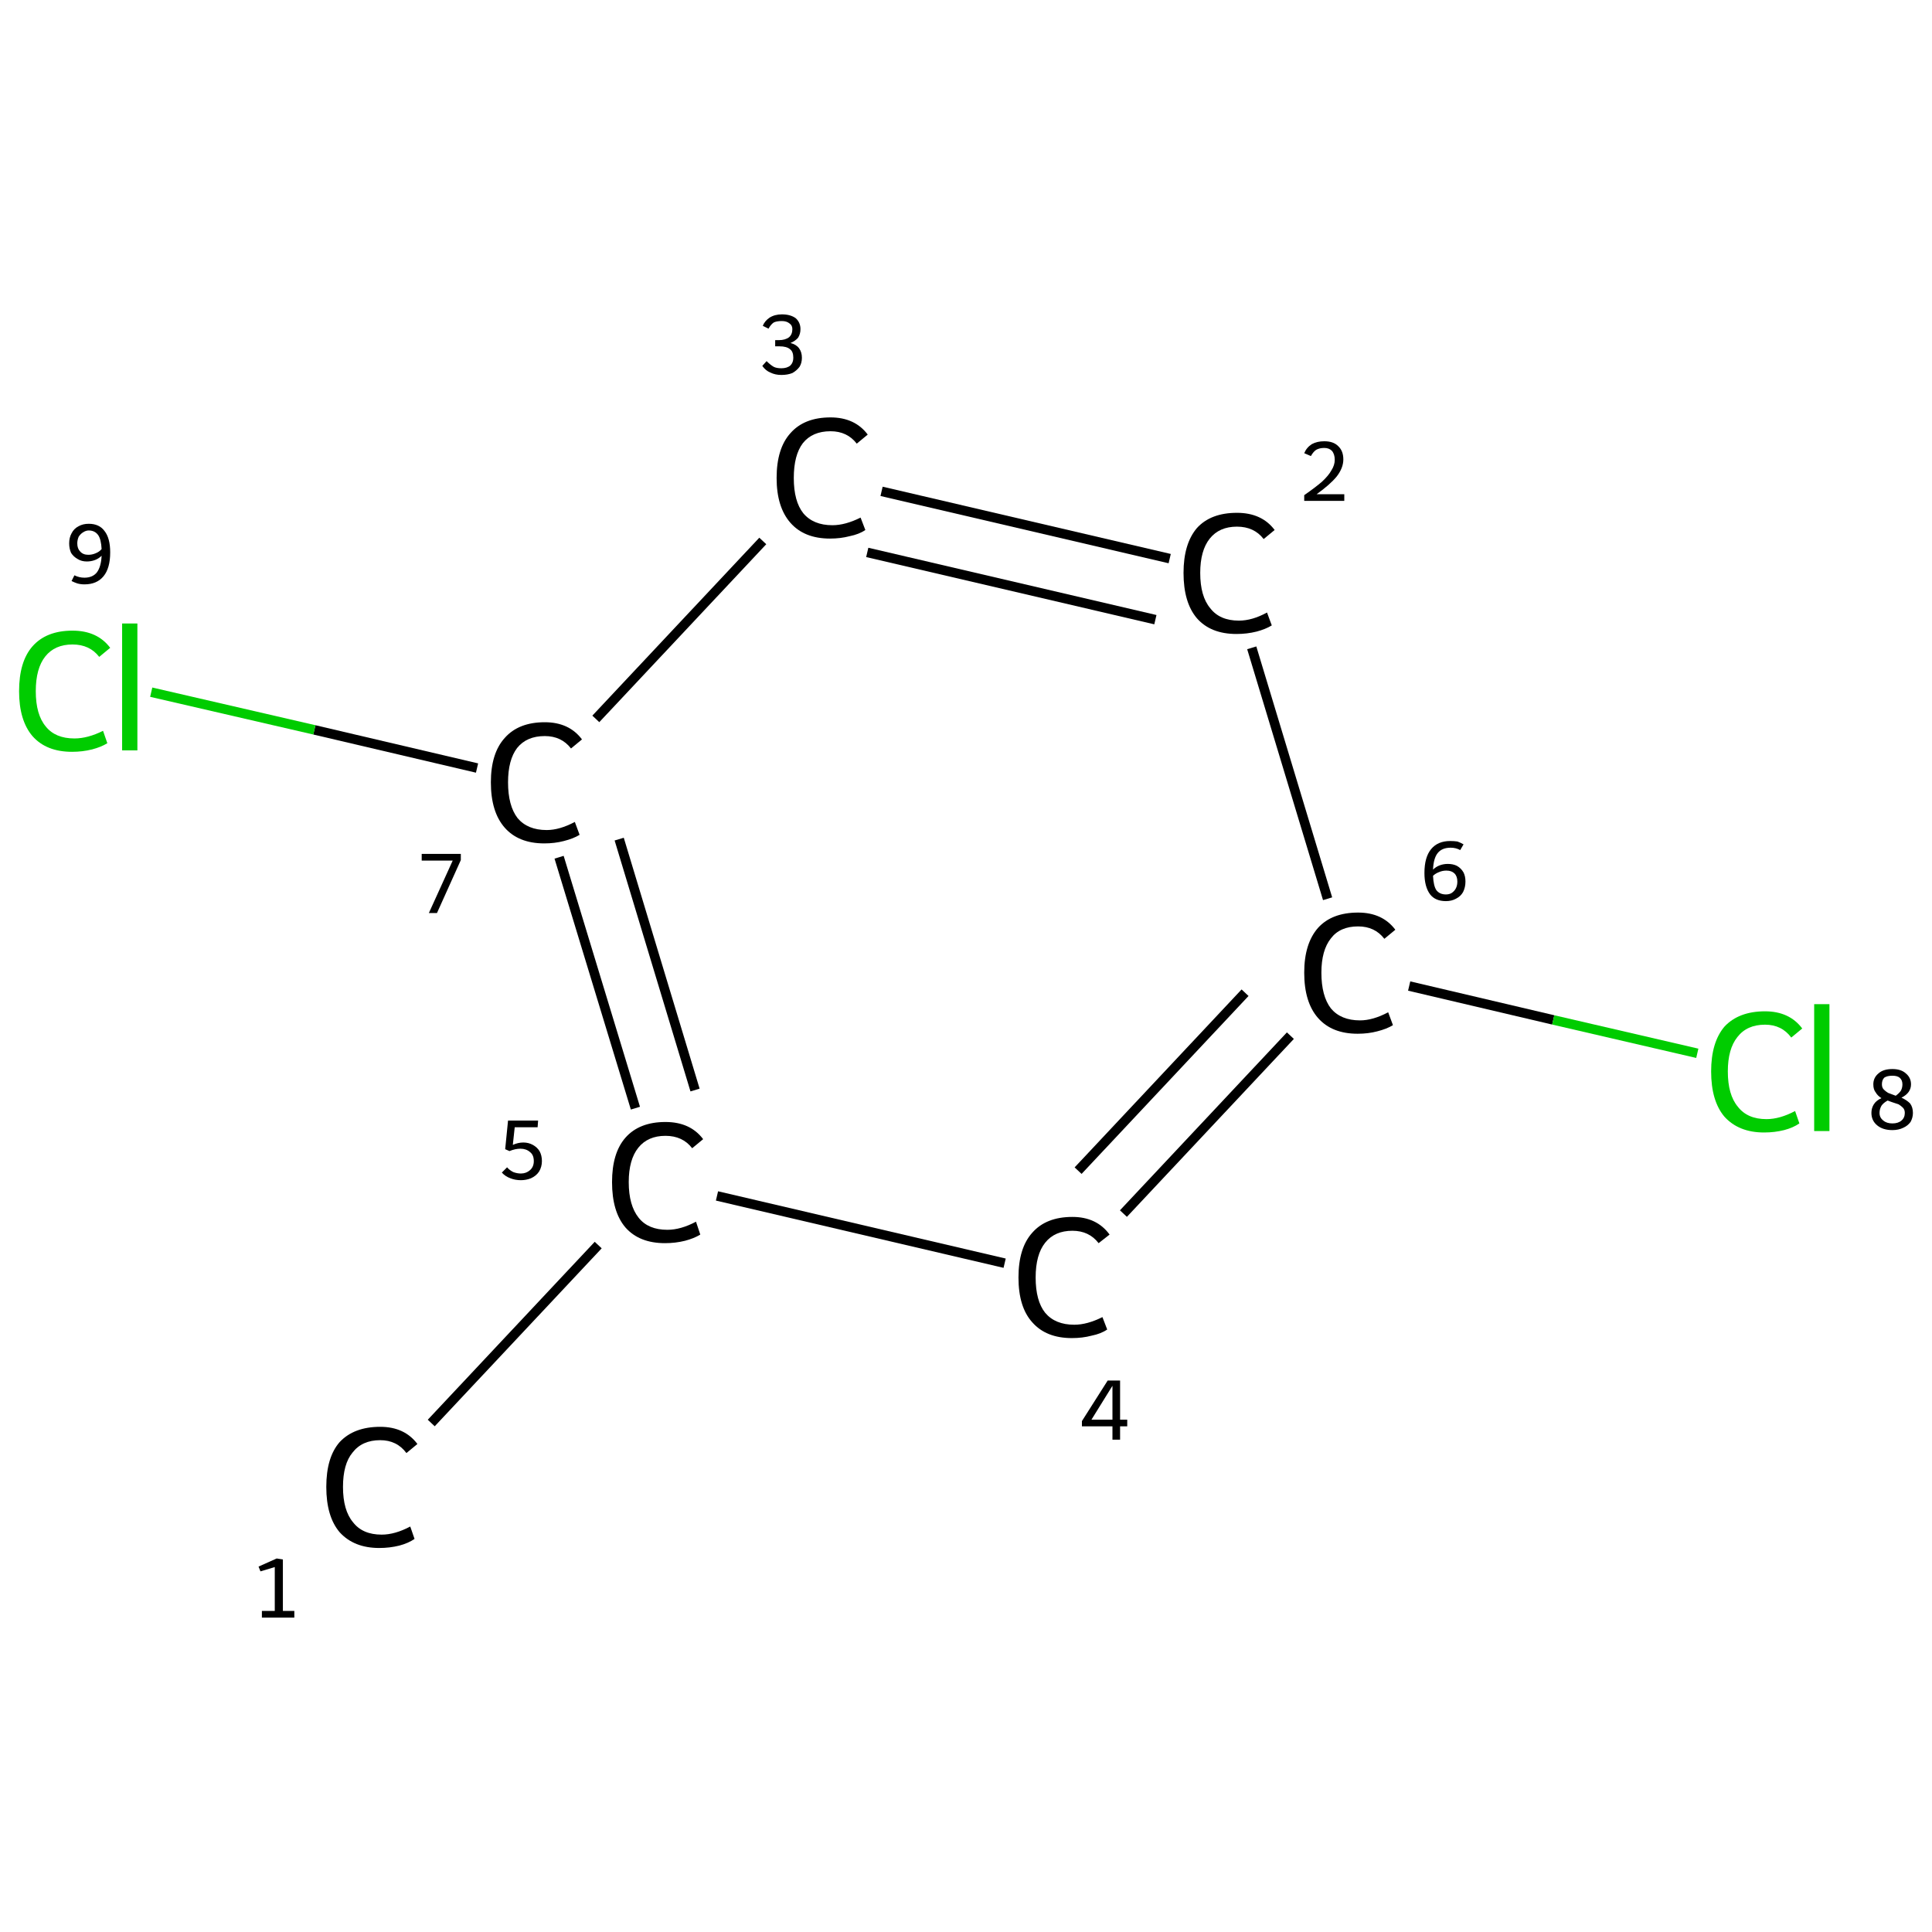 <?xml version='1.0' encoding='iso-8859-1'?>
<svg version='1.1' baseProfile='full'
              xmlns='http://www.w3.org/2000/svg'
                      xmlns:rdkit='http://www.rdkit.org/xml'
                      xmlns:xlink='http://www.w3.org/1999/xlink'
                  xml:space='preserve'
width='405px' height='405px' viewBox='0 0 405 405'>
<!-- END OF HEADER -->
<rect style='opacity:1.0;fill:#FFFFFF;stroke:none' width='405.0' height='405.0' x='0.0' y='0.0'> </rect>
<path class='bond-0 atom-0 atom-1' d='M 90.4,298.3 L 125.4,261.0' style='fill:none;fill-rule:evenodd;stroke:#000000;stroke-width:2.0px;stroke-linecap:butt;stroke-linejoin:miter;stroke-opacity:1' />
<path class='bond-1 atom-1 atom-2' d='M 133.2,232.3 L 117.2,179.7' style='fill:none;fill-rule:evenodd;stroke:#000000;stroke-width:2.0px;stroke-linecap:butt;stroke-linejoin:miter;stroke-opacity:1' />
<path class='bond-1 atom-1 atom-2' d='M 145.7,228.5 L 129.8,175.9' style='fill:none;fill-rule:evenodd;stroke:#000000;stroke-width:2.0px;stroke-linecap:butt;stroke-linejoin:miter;stroke-opacity:1' />
<path class='bond-2 atom-2 atom-3' d='M 100.0,161.0 L 65.9,153.0' style='fill:none;fill-rule:evenodd;stroke:#000000;stroke-width:2.0px;stroke-linecap:butt;stroke-linejoin:miter;stroke-opacity:1' />
<path class='bond-2 atom-2 atom-3' d='M 65.9,153.0 L 31.7,145.1' style='fill:none;fill-rule:evenodd;stroke:#00CC00;stroke-width:2.0px;stroke-linecap:butt;stroke-linejoin:miter;stroke-opacity:1' />
<path class='bond-3 atom-2 atom-4' d='M 124.9,150.7 L 159.9,113.4' style='fill:none;fill-rule:evenodd;stroke:#000000;stroke-width:2.0px;stroke-linecap:butt;stroke-linejoin:miter;stroke-opacity:1' />
<path class='bond-4 atom-4 atom-5' d='M 184.8,103.0 L 245.2,117.1' style='fill:none;fill-rule:evenodd;stroke:#000000;stroke-width:2.0px;stroke-linecap:butt;stroke-linejoin:miter;stroke-opacity:1' />
<path class='bond-4 atom-4 atom-5' d='M 181.8,115.8 L 242.2,129.9' style='fill:none;fill-rule:evenodd;stroke:#000000;stroke-width:2.0px;stroke-linecap:butt;stroke-linejoin:miter;stroke-opacity:1' />
<path class='bond-5 atom-5 atom-6' d='M 262.4,135.8 L 278.3,188.4' style='fill:none;fill-rule:evenodd;stroke:#000000;stroke-width:2.0px;stroke-linecap:butt;stroke-linejoin:miter;stroke-opacity:1' />
<path class='bond-6 atom-6 atom-7' d='M 295.4,206.7 L 325.6,213.8' style='fill:none;fill-rule:evenodd;stroke:#000000;stroke-width:2.0px;stroke-linecap:butt;stroke-linejoin:miter;stroke-opacity:1' />
<path class='bond-6 atom-6 atom-7' d='M 325.6,213.8 L 355.8,220.8' style='fill:none;fill-rule:evenodd;stroke:#00CC00;stroke-width:2.0px;stroke-linecap:butt;stroke-linejoin:miter;stroke-opacity:1' />
<path class='bond-7 atom-6 atom-8' d='M 270.5,217.1 L 235.5,254.4' style='fill:none;fill-rule:evenodd;stroke:#000000;stroke-width:2.0px;stroke-linecap:butt;stroke-linejoin:miter;stroke-opacity:1' />
<path class='bond-7 atom-6 atom-8' d='M 261.0,208.1 L 226.0,245.4' style='fill:none;fill-rule:evenodd;stroke:#000000;stroke-width:2.0px;stroke-linecap:butt;stroke-linejoin:miter;stroke-opacity:1' />
<path class='bond-8 atom-8 atom-1' d='M 210.6,264.8 L 150.3,250.7' style='fill:none;fill-rule:evenodd;stroke:#000000;stroke-width:2.0px;stroke-linecap:butt;stroke-linejoin:miter;stroke-opacity:1' />
<path class='atom-0' d='M 68.4 311.7
Q 68.4 305.5, 71.2 302.3
Q 74.2 299.1, 79.7 299.1
Q 84.8 299.1, 87.5 302.7
L 85.2 304.6
Q 83.2 301.9, 79.7 301.9
Q 75.9 301.9, 73.9 304.5
Q 71.9 306.9, 71.9 311.7
Q 71.9 316.6, 74.0 319.1
Q 76.0 321.7, 80.0 321.7
Q 82.8 321.7, 86.0 320.0
L 86.9 322.6
Q 85.6 323.5, 83.7 324.0
Q 81.7 324.5, 79.5 324.5
Q 74.2 324.5, 71.2 321.2
Q 68.4 317.9, 68.4 311.7
' fill='#000000'/>
<path class='atom-1' d='M 128.3 247.8
Q 128.3 241.7, 131.1 238.5
Q 134.0 235.2, 139.5 235.2
Q 144.7 235.2, 147.4 238.8
L 145.1 240.7
Q 143.1 238.1, 139.5 238.1
Q 135.8 238.1, 133.8 240.6
Q 131.8 243.1, 131.8 247.8
Q 131.8 252.7, 133.9 255.3
Q 135.9 257.8, 139.9 257.8
Q 142.7 257.8, 145.9 256.1
L 146.8 258.8
Q 145.5 259.6, 143.6 260.1
Q 141.6 260.6, 139.4 260.6
Q 134.0 260.6, 131.1 257.3
Q 128.3 254.0, 128.3 247.8
' fill='#000000'/>
<path class='atom-2' d='M 102.9 164.0
Q 102.9 157.9, 105.8 154.7
Q 108.7 151.4, 114.2 151.4
Q 119.3 151.4, 122.0 155.0
L 119.7 156.9
Q 117.7 154.3, 114.2 154.3
Q 110.4 154.3, 108.4 156.8
Q 106.5 159.3, 106.5 164.0
Q 106.5 168.9, 108.5 171.5
Q 110.6 174.0, 114.6 174.0
Q 117.3 174.0, 120.5 172.3
L 121.5 175.0
Q 120.2 175.8, 118.2 176.3
Q 116.3 176.8, 114.1 176.8
Q 108.7 176.8, 105.8 173.5
Q 102.9 170.2, 102.9 164.0
' fill='#000000'/>
<path class='atom-3' d='M 4.0 144.9
Q 4.0 138.7, 6.8 135.5
Q 9.7 132.2, 15.2 132.2
Q 20.4 132.2, 23.1 135.8
L 20.8 137.7
Q 18.8 135.1, 15.2 135.1
Q 11.5 135.1, 9.5 137.6
Q 7.5 140.1, 7.5 144.9
Q 7.5 149.8, 9.6 152.3
Q 11.6 154.8, 15.6 154.8
Q 18.4 154.8, 21.6 153.2
L 22.5 155.8
Q 21.2 156.6, 19.3 157.1
Q 17.3 157.6, 15.1 157.6
Q 9.7 157.6, 6.8 154.3
Q 4.0 151.0, 4.0 144.9
' fill='#00CC00'/>
<path class='atom-3' d='M 25.6 130.7
L 28.8 130.7
L 28.8 157.3
L 25.6 157.3
L 25.6 130.7
' fill='#00CC00'/>
<path class='atom-4' d='M 162.8 100.2
Q 162.8 94.0, 165.7 90.8
Q 168.6 87.5, 174.1 87.5
Q 179.2 87.5, 181.9 91.1
L 179.6 93.0
Q 177.6 90.4, 174.1 90.4
Q 170.3 90.4, 168.3 92.9
Q 166.4 95.4, 166.4 100.2
Q 166.4 105.1, 168.4 107.6
Q 170.5 110.1, 174.5 110.1
Q 177.2 110.1, 180.4 108.5
L 181.4 111.1
Q 180.1 112.0, 178.1 112.4
Q 176.2 112.9, 174.0 112.9
Q 168.6 112.9, 165.7 109.6
Q 162.8 106.3, 162.8 100.2
' fill='#000000'/>
<path class='atom-5' d='M 248.1 120.1
Q 248.1 114.0, 250.9 110.7
Q 253.8 107.5, 259.3 107.5
Q 264.5 107.5, 267.2 111.1
L 264.9 113.0
Q 262.9 110.4, 259.3 110.4
Q 255.6 110.4, 253.6 112.9
Q 251.6 115.4, 251.6 120.1
Q 251.6 125.0, 253.7 127.5
Q 255.7 130.1, 259.7 130.1
Q 262.5 130.1, 265.6 128.4
L 266.6 131.1
Q 265.3 131.9, 263.4 132.4
Q 261.4 132.9, 259.2 132.9
Q 253.8 132.9, 250.9 129.6
Q 248.1 126.3, 248.1 120.1
' fill='#000000'/>
<path class='atom-6' d='M 273.4 203.9
Q 273.4 197.8, 276.3 194.5
Q 279.2 191.3, 284.7 191.3
Q 289.8 191.3, 292.5 194.9
L 290.2 196.8
Q 288.2 194.2, 284.7 194.2
Q 280.9 194.2, 279.0 196.7
Q 277.0 199.2, 277.0 203.9
Q 277.0 208.8, 279.0 211.4
Q 281.1 213.9, 285.1 213.9
Q 287.8 213.9, 291.0 212.2
L 292.0 214.9
Q 290.7 215.7, 288.7 216.2
Q 286.8 216.7, 284.6 216.7
Q 279.2 216.7, 276.3 213.4
Q 273.4 210.1, 273.4 203.9
' fill='#000000'/>
<path class='atom-7' d='M 358.7 224.6
Q 358.7 218.5, 361.5 215.2
Q 364.5 212.0, 370.0 212.0
Q 375.1 212.0, 377.8 215.6
L 375.5 217.5
Q 373.5 214.8, 370.0 214.8
Q 366.2 214.8, 364.2 217.4
Q 362.2 219.9, 362.2 224.6
Q 362.2 229.5, 364.3 232.0
Q 366.3 234.6, 370.3 234.6
Q 373.1 234.6, 376.3 232.9
L 377.2 235.5
Q 375.9 236.4, 374.0 236.9
Q 372.0 237.4, 369.8 237.4
Q 364.5 237.4, 361.5 234.1
Q 358.7 230.8, 358.7 224.6
' fill='#00CC00'/>
<path class='atom-7' d='M 380.3 210.5
L 383.5 210.5
L 383.5 237.1
L 380.3 237.1
L 380.3 210.5
' fill='#00CC00'/>
<path class='atom-8' d='M 213.5 267.8
Q 213.5 261.6, 216.4 258.4
Q 219.3 255.1, 224.8 255.1
Q 229.9 255.1, 232.6 258.8
L 230.3 260.6
Q 228.3 258.0, 224.8 258.0
Q 221.1 258.0, 219.1 260.5
Q 217.1 263.0, 217.1 267.8
Q 217.1 272.7, 219.1 275.2
Q 221.2 277.7, 225.2 277.7
Q 227.9 277.7, 231.1 276.1
L 232.1 278.7
Q 230.8 279.6, 228.8 280.0
Q 226.9 280.5, 224.7 280.5
Q 219.3 280.5, 216.4 277.2
Q 213.5 274.0, 213.5 267.8
' fill='#000000'/>
<path class='note' d='M 54.9 337.7
L 57.6 337.7
L 57.6 328.5
L 54.6 329.4
L 54.2 328.4
L 58.0 326.7
L 59.3 326.9
L 59.3 337.7
L 61.7 337.7
L 61.7 339.1
L 54.9 339.1
L 54.9 337.7
' fill='#000000'/>
<path class='note' d='M 109.7 239.5
Q 110.8 239.5, 111.7 240.0
Q 112.6 240.5, 113.1 241.3
Q 113.6 242.2, 113.6 243.4
Q 113.6 244.6, 113.0 245.6
Q 112.4 246.5, 111.3 247.0
Q 110.3 247.4, 109.2 247.4
Q 108.0 247.4, 107.0 247.0
Q 105.9 246.6, 105.2 245.8
L 106.3 244.7
Q 106.8 245.3, 107.6 245.7
Q 108.4 246.0, 109.2 246.0
Q 110.3 246.0, 111.1 245.3
Q 111.9 244.6, 111.9 243.4
Q 111.9 242.1, 111.1 241.5
Q 110.3 240.8, 109.1 240.8
Q 108.0 240.8, 106.8 241.3
L 105.9 240.9
L 106.5 234.9
L 112.8 234.9
L 112.7 236.3
L 107.9 236.3
L 107.5 240.0
Q 108.6 239.5, 109.7 239.5
' fill='#000000'/>
<path class='note' d='M 94.9 180.4
L 88.4 180.4
L 88.4 179.0
L 96.6 179.0
L 96.6 180.3
L 91.6 191.4
L 89.9 191.4
L 94.9 180.4
' fill='#000000'/>
<path class='note' d='M 18.6 109.8
Q 20.8 109.8, 21.9 111.3
Q 23.1 112.8, 23.1 115.8
Q 23.1 119.1, 21.7 120.8
Q 20.3 122.5, 17.7 122.5
Q 16.9 122.5, 16.2 122.3
Q 15.6 122.1, 15.0 121.8
L 15.6 120.6
Q 16.6 121.1, 17.7 121.1
Q 19.4 121.1, 20.3 120.0
Q 21.2 118.8, 21.3 116.5
Q 20.7 117.1, 19.9 117.4
Q 19.1 117.7, 18.2 117.7
Q 17.1 117.7, 16.3 117.2
Q 15.4 116.7, 14.9 115.9
Q 14.5 115.0, 14.5 113.9
Q 14.5 112.7, 15.0 111.8
Q 15.5 110.8, 16.5 110.3
Q 17.4 109.8, 18.6 109.8
M 16.2 113.9
Q 16.2 115.0, 16.8 115.6
Q 17.4 116.3, 18.5 116.3
Q 19.3 116.3, 20.0 116.0
Q 20.8 115.7, 21.3 115.1
Q 21.2 113.1, 20.6 112.2
Q 19.9 111.2, 18.6 111.2
Q 18.0 111.2, 17.4 111.6
Q 16.9 111.9, 16.5 112.5
Q 16.2 113.2, 16.2 113.9
' fill='#000000'/>
<path class='note' d='M 165.7 71.9
Q 166.9 72.2, 167.5 73.0
Q 168.1 73.8, 168.1 75.0
Q 168.1 76.1, 167.6 76.9
Q 167.0 77.7, 166.1 78.2
Q 165.1 78.6, 163.8 78.6
Q 162.5 78.6, 161.5 78.1
Q 160.5 77.7, 159.8 76.7
L 160.7 75.7
Q 161.5 76.5, 162.2 76.9
Q 162.8 77.2, 163.8 77.2
Q 165.0 77.2, 165.7 76.6
Q 166.3 76.0, 166.3 75.0
Q 166.3 73.7, 165.6 73.2
Q 164.9 72.6, 163.4 72.6
L 162.5 72.6
L 162.5 71.3
L 163.3 71.3
Q 164.6 71.3, 165.4 70.7
Q 166.1 70.1, 166.1 69.0
Q 166.1 68.2, 165.5 67.8
Q 164.9 67.3, 163.9 67.3
Q 162.8 67.3, 162.2 67.6
Q 161.6 68.0, 161.1 68.9
L 159.9 68.3
Q 160.3 67.3, 161.3 66.6
Q 162.4 65.9, 163.9 65.9
Q 165.7 65.9, 166.8 66.7
Q 167.8 67.6, 167.8 69.0
Q 167.8 70.0, 167.3 70.8
Q 166.7 71.5, 165.7 71.9
' fill='#000000'/>
<path class='note' d='M 273.4 95.0
Q 273.9 93.8, 275.0 93.1
Q 276.1 92.5, 277.6 92.5
Q 279.5 92.5, 280.5 93.5
Q 281.6 94.5, 281.6 96.3
Q 281.6 98.1, 280.2 99.9
Q 278.8 101.6, 276.0 103.6
L 281.8 103.6
L 281.8 105.0
L 273.4 105.0
L 273.4 103.8
Q 275.7 102.2, 277.1 101.0
Q 278.5 99.7, 279.1 98.6
Q 279.8 97.5, 279.8 96.4
Q 279.8 95.2, 279.2 94.5
Q 278.6 93.9, 277.6 93.9
Q 276.6 93.9, 275.9 94.3
Q 275.3 94.7, 274.8 95.6
L 273.4 95.0
' fill='#000000'/>
<path class='note' d='M 303.5 181.1
Q 304.6 181.1, 305.4 181.5
Q 306.3 182.0, 306.8 182.9
Q 307.2 183.7, 307.2 184.8
Q 307.2 186.0, 306.7 187.0
Q 306.2 187.9, 305.2 188.4
Q 304.3 188.9, 303.1 188.9
Q 300.9 188.9, 299.8 187.5
Q 298.6 185.9, 298.6 183.0
Q 298.6 179.7, 300.0 178.0
Q 301.4 176.3, 304.0 176.3
Q 304.8 176.3, 305.5 176.4
Q 306.1 176.6, 306.8 177.0
L 306.1 178.2
Q 305.2 177.7, 304.1 177.7
Q 302.3 177.7, 301.4 178.8
Q 300.5 179.9, 300.4 182.3
Q 301.0 181.7, 301.8 181.4
Q 302.6 181.1, 303.5 181.1
M 303.1 187.5
Q 303.8 187.5, 304.3 187.2
Q 304.9 186.8, 305.2 186.2
Q 305.5 185.6, 305.5 184.8
Q 305.5 183.7, 304.9 183.1
Q 304.3 182.5, 303.2 182.5
Q 302.4 182.5, 301.7 182.8
Q 300.9 183.1, 300.4 183.6
Q 300.5 185.7, 301.1 186.6
Q 301.8 187.5, 303.1 187.5
' fill='#000000'/>
<path class='note' d='M 398.6 230.1
Q 399.7 230.6, 400.4 231.3
Q 401.0 232.1, 401.0 233.3
Q 401.0 234.3, 400.5 235.2
Q 399.9 236.0, 399.0 236.4
Q 398.0 236.9, 396.7 236.9
Q 394.7 236.9, 393.5 235.9
Q 392.3 234.9, 392.3 233.3
Q 392.3 232.3, 392.8 231.5
Q 393.3 230.7, 394.4 230.2
Q 393.6 229.7, 393.2 229.0
Q 392.7 228.4, 392.7 227.3
Q 392.7 225.9, 393.8 225.0
Q 394.8 224.1, 396.7 224.1
Q 398.5 224.1, 399.5 225.0
Q 400.6 225.9, 400.6 227.3
Q 400.6 228.2, 400.1 228.9
Q 399.6 229.6, 398.6 230.1
M 396.7 225.5
Q 395.6 225.5, 395.0 225.9
Q 394.5 226.4, 394.5 227.3
Q 394.5 228.0, 394.9 228.4
Q 395.3 228.8, 395.8 229.1
Q 396.4 229.3, 397.4 229.7
Q 398.2 229.1, 398.5 228.6
Q 398.8 228.0, 398.8 227.3
Q 398.8 226.4, 398.2 225.9
Q 397.7 225.5, 396.7 225.5
M 396.7 235.5
Q 397.9 235.5, 398.6 234.9
Q 399.3 234.3, 399.3 233.3
Q 399.3 232.6, 398.9 232.2
Q 398.5 231.8, 398.0 231.5
Q 397.4 231.3, 396.5 231.0
L 395.7 230.7
Q 394.8 231.2, 394.4 231.8
Q 394.0 232.5, 394.0 233.3
Q 394.0 234.3, 394.8 234.9
Q 395.5 235.5, 396.7 235.5
' fill='#000000'/>
<path class='note' d='M 234.8 297.6
L 236.3 297.6
L 236.3 299.0
L 234.8 299.0
L 234.8 301.8
L 233.2 301.8
L 233.2 299.0
L 226.8 299.0
L 226.8 297.9
L 232.2 289.4
L 234.8 289.4
L 234.8 297.6
M 228.8 297.6
L 233.2 297.6
L 233.2 290.5
L 228.8 297.6
' fill='#000000'/>
</svg>

